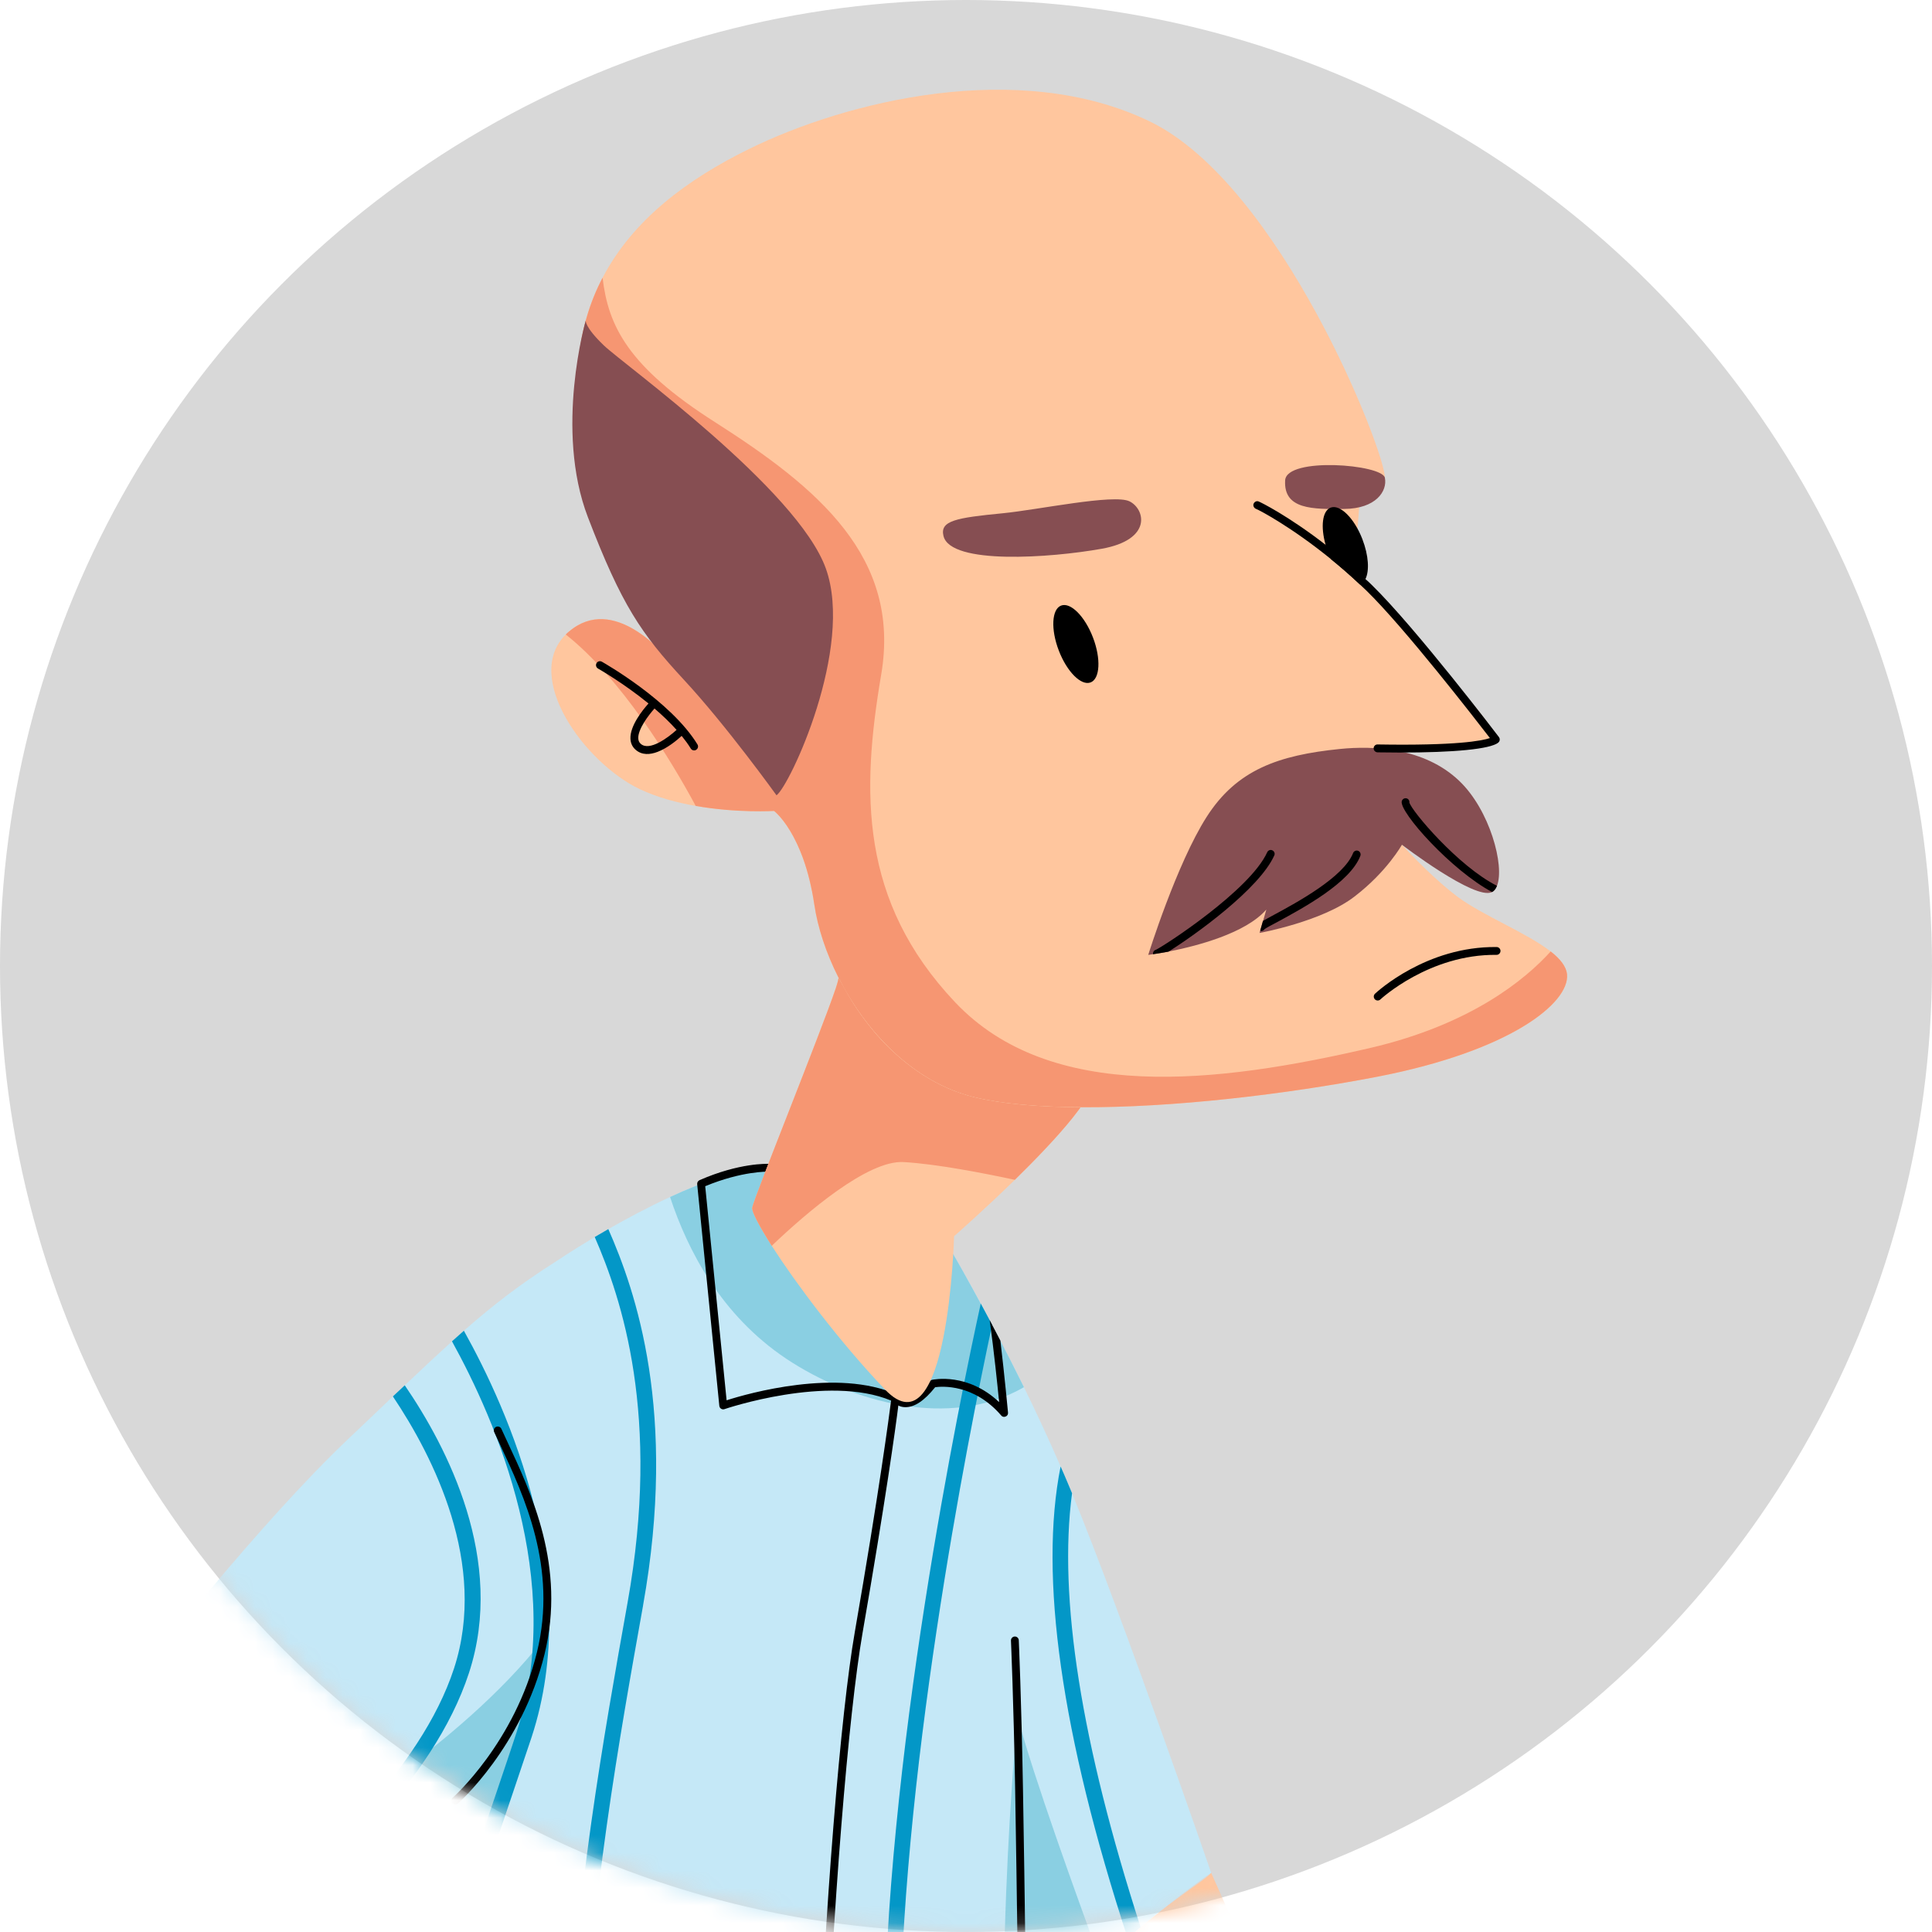 <svg xmlns="http://www.w3.org/2000/svg" xmlns:xlink="http://www.w3.org/1999/xlink" width="110" height="110" viewBox="0 0 110 110">
    <defs>
        <circle id="prefix__a" cx="55" cy="55" r="55"/>
        <path id="prefix__c" d="M0 0.342L40.656 0.342 40.656 86.802 0 86.802z"/>
    </defs>
    <g fill="none" fill-rule="evenodd">
        <mask id="prefix__b" fill="#fff">
            <use xlink:href="#prefix__a"/>
        </mask>
        <use fill="#D8D8D8" xlink:href="#prefix__a"/>
        <g mask="url(#prefix__b)">
            <g>
                <path fill="#C5E8F7" d="M92.805 101.18s-1.973.458-4.863 1.466c-.295.097-.598.205-.91.32-.607.224-1.25.465-1.91.733-.152.062-.277.143-.42.222-3.034 1.66-4.756 2.758-5.417 3.196h-.008c-.205.133-.304.204-.304.204s-.026.072-.062.206c-.357 1.044-1.954 5.836-2.846 9.494-1 4.132-2.677 16.179-2.677 16.179s-.429.08-1.206.206c-1.597.258-4.648.669-8.28.838-.304.018-.607.026-.919.044-1.847.054-3.82.054-5.819-.071-.15-.01-.294-.018-.446-.035-1.026-.072-2.052-.18-3.07-.322-2.14-.303-4.532-.991-6.95-1.866-.296-.106-.58-.213-.866-.33-3.472-1.302-6.934-2.962-9.718-4.416-.304-.153-.589-.303-.875-.446-.017-.018-.044-.027-.062-.036-3.035-1.598-5.069-2.83-5.069-2.83s1.392-15.321 3.855-22.755c.143-.445.303-.882.473-1.312.714-1.854 1.606-3.56 2.561-5.094.241-.411.491-.813.76-1.197.873-1.293 1.774-2.443 2.613-3.434.241-.285.482-.553.723-.813 1.92-2.131 3.41-3.318 3.41-3.318l-.76.169-.143.026c-.026.009-.053.019-.08.027l-2.64.58-.393.09s0-.072.008-.206c.01-.312.027-.962.027-1.83.01-.293.01-.616.01-.953 0-.714-.01-1.5-.045-2.33-.045-1.097-.117-2.258-.242-3.382-.535-4.908-1.428-8.701-1.428-8.701l.18-.106c1.373-.84 10.404-6.256 16.882-8.924 1.151-.474 2.195-.91 3.15-1.312.295-.116.581-.232.857-.348 1.267-.527 2.383-.973 3.41-1.374.284-.108.57-.214.846-.321 2.151-.794 3.998-1.338 6.22-1.785 0 0 1.071-.25 2.651-.526.276-.044.57-.09.883-.144 1.178-.178 2.552-.357 3.935-.446.562-.036 1.133-.062 1.687-.072 1.508-.008 2.944.117 4.068.474l.206.205 7.89 7.978s.212 1.329.49 3.409v.009c.044.339.088.696.133 1.07.01.09.027.187.036.287v.008c.035.322.071.66.116 1.008.107.918.205 1.919.304 2.954.142 1.579.258 3.256.33 4.95v.012c.018.347.035.678.044 1.025.01.206.01.412.018.626v.007c.18 7.524-.348 23.014-.348 23.014" transform="rotate(-21 95.586 168.234)"/>
                <path fill="#8ACFE2" d="M62.09 75.134s-3.382 6.995-9.334 10.575c-5.952 3.578-11.092 11.752-13.207 20.086-1.499 5.889-3.39 15.725-4.373 20.97-3.034-1.597-5.068-2.828-5.068-2.828s1.392-15.323 3.855-22.756c3.043-9.217 10.54-15.168 10.54-15.168l-4.017.892s.107-2.428 0-5.318c4.9-.661 14.938-2.437 21.604-6.453M92.76 71.547c-4.81.75-9.458-2.714-12.046-6.354-2.588-3.66-3.034-7.79-2.883-10.976 2.098-.143 4.222-.088 5.756.402l8.094 8.183s.634 3.873 1.08 8.745M85.702 88.913c-.383 3.435-.526 11.002-.58 14.785-.143.071-.276.144-.42.223-3.997 2.194-5.728 3.399-5.728 3.399s-1.901 5.569-2.91 9.7c-.998 4.132-2.676 16.179-2.676 16.179s-.428.08-1.205.206c.027-3.489.509-8.933 2.436-16.161 3.57-13.385 11.083-28.331 11.083-28.331" transform="rotate(-21 95.586 168.234)"/>
                <path fill="#0397C7" d="M68.07 75.366C60.18 88.421 48.4 107.91 46.696 131.994c-.295-.107-.58-.214-.865-.33 1.784-24.174 13.563-43.672 21.47-56.762 5.595-9.254 5.88-16.285 5.71-20.096.277-.044.571-.088.884-.143.187 3.891-.054 11.145-5.827 20.703M57.433 75.41c-4.16 5.123-12.047 8.06-16.911 9.46.01-.295.01-.617.01-.954 4.79-1.419 12.322-4.276 16.205-9.059 3.925-4.845 3.212-11.672 2.293-15.696.294-.116.58-.232.857-.349.99 4.15 1.81 11.351-2.454 16.598" transform="rotate(-21 95.586 168.234)"/>
                <path fill="#0397C7" d="M59.449 80.105c-.661.802-1.375 1.658-2.124 2.568-7.638 9.174-19.988 24.024-21.21 44.575-.304-.154-.59-.304-.875-.447 1.374-20.632 13.733-35.489 21.398-44.699.75-.91 1.464-1.758 2.115-2.568 5.72-7.015 5.247-17.036 4.542-22.096.286-.107.57-.214.848-.32.74 5.14 1.303 15.624-4.694 22.987M92.34 67.576v.01c-3.604 5.531-14.295 22.476-19.737 36.763-4.685 12.27-7.461 23.737-8.701 29.895-.304.018-.607.025-.92.044 1.277-6.354 4.177-18.168 8.78-30.25 5.81-15.243 17.527-33.446 20.41-37.818.044.338.088.696.134 1.07.009.09.027.186.035.286M93.153 78.16v.007c-2.864 5.265-4.614 13.458-5.21 24.478-.296.098-.6.205-.912.322.624-12.208 2.668-21.079 6.06-26.458.018.346.035.677.043 1.024.01.206.01.412.02.626" transform="rotate(-21 95.586 168.234)"/>
                <path fill="#FFC69E" d="M126.902 35.04l1.705-3.578c.107-.222 1.337.456 1.892-.883.562-1.34.445-17.74-5.24-23.764C119.577.792 109.529-.439 103.398.123 99.55.471 95.812 1.497 93 3.978c-1.178 1.035-2.194 2.337-2.99 3.954-2.658 5.424-2.792 12.063-1.15 18.06-.241-.777-1.723-5.007-4.873-3.89-.08.027-.151.052-.223.087-3.167 1.403-1.614 7.212.777 9.729.768.802 1.704 1.481 2.632 2.034 2.053 1.232 4.06 1.865 4.06 1.865s1.125 1.784.232 5.8c-.285 1.276-.365 2.794-.205 4.371.349 3.402 1.803 7.069 4.774 9.13 1.357.938 3.248 1.848 5.452 2.703 4.855 1.902 11.19 3.508 16.41 4.437 7.586 1.338 11.708 0 12.155-1.572.124-.436-.053-.972-.401-1.552-.884-1.472-2.865-3.284-3.83-4.801-1.338-2.124-3.568-7.361-3.238-10.262 0 0 7.809 3.016 8.478 2.677.669-.34-4.16-11.708-4.16-11.708" transform="rotate(-21 95.586 168.234)"/>
                <path fill="#F69672" d="M130.052 60.687c-.447 1.57-4.569 2.909-12.155 1.57-5.22-.927-11.555-2.535-16.41-4.435-2.204-.857-4.095-1.767-5.452-2.704-2.97-2.062-4.426-5.729-4.775-9.13-.16-1.577-.08-3.096.206-4.37.893-4.018-.23-5.8-.23-5.8s-2.01-.634-4.062-1.865c-.375-2.964-1.366-8.319-3.409-11.764.072-.035.143-.06.223-.087 3.15-1.117 4.631 3.113 4.873 3.89-1.642-5.997-1.508-12.636 1.15-18.06.795-1.617 1.812-2.92 2.99-3.955-.678 2.66-.482 5.23 3.034 9.976 4.123 5.58 7.14 10.968 3.677 16.805-3.453 5.835-5.774 11.59-2.758 18.917C99.97 57 109.242 59.349 118.085 60.58c5.836.81 9.646-.475 11.566-1.448.348.58.525 1.116.401 1.553" transform="rotate(-21 95.586 168.234)"/>
                <g transform="rotate(-21 95.586 168.234) translate(0 69.161)">
                    <mask id="prefix__d" fill="#fff">
                        <use xlink:href="#prefix__c"/>
                    </mask>
                    <path fill="#FFC69E" d="M22.193 25.22c-6.47 2.678-7.915 4.018-7.915 4.018s4.123 9.474 8.69 17.169c2.41 4.059 4.73 7.619 6.712 10.324.125.16.242.31.348.455.41.56.812 1.088 1.196 1.56l.009.01c1.097 1.382 2.052 2.392 2.784 2.936.169.125.33.258.472.41 1.804 1.767 2.054 4.916 1.536 8.629-.562 4.015-2.793 9.7-3.686 9.476-.187-.044-.312-.365-.383-.84-.304-1.792.053-5.852.053-5.852s-2.454 4.47-3.007 6.7c-.562 2.224-.84 6.238-1.535 6.578-.116.055-.348-.142-.651-.544-.161-.214-.34-.481-.536-.803v-.008c-.651-1.08-1.437-2.677-2.043-4.356-.161-.436-.304-.882-.428-1.321-.518-1.74-.76-3.426-.393-4.567 1.124-3.463 5.8-9.04 5.8-9.04S18.74 54.883 12.708 50.206C6.693 45.513 0 34.475 0 31.798c0-2.678 4.908-11.27 12.94-16.955C20.97 9.158 38.818.342 38.818.342c.232.233 1.33 6.578 1.713 11.816.16 2.257.187 4.309-.044 5.585 0 0-11.824 4.8-18.294 7.478" mask="url(#prefix__d)"/>
                </g>
                <path fill="#F69672" d="M22.193 94.382c-6.47 2.677-7.915 4.017-7.915 4.017s4.123 9.474 8.69 17.169c2.41 4.059 4.73 7.619 6.712 10.324-2.891-3.748-9.155-11.833-13.172-16.68-5.353-6.47-6.138-9.77-6.138-9.77s4.462-5.622 11.493-9.753c6.95-4.078 14.67-6.961 18.668-8.37.16 2.257.187 4.309-.044 5.585 0 0-11.824 4.8-18.294 7.478" transform="rotate(-21 95.586 168.234)"/>
                <path fill="#FFC69E" d="M139.422 173.016c-1.34.555-1.67-1.784-2.445-3.908-.785-2.115-1.785-2.232-1.785-2.232s.269 3.302-.678 4.008c-.098.07-.205.116-.33.125-1.34.116-1.454-2.793-2.454-5.577-.964-2.694-4.15-5.194-4.347-5.346 0 .008.009.035.028.073.25.712 2.115 6.086.972 6.388-.294.08-.687-.151-1.124-.553-1.41-1.285-3.222-4.302-3.222-4.302-6.585-1.284-32.571-16.232-36.256-19.238-3.685-3.008-4.578-6.248-6.47-14.84-1.891-8.585-2.337-20.293-2.337-20.293 2.168-1.615 4.337-2.783 6.29-3.641 3.98-1.75 7.086-2.194 7.54-2.5l1.34 25.435s3.338 5.46 8.442 9.708c5.094 4.23 24.343 19.64 24.343 19.64s7.032 2.999 9.816 5.729c2.793 2.732 4.015 10.77 2.677 11.324" transform="rotate(-21 95.586 168.234)"/>
                <path fill="#F69672" d="M127.26 165.993c-1.41-1.284-3.224-4.302-3.224-4.302-6.585-1.284-32.57-16.23-36.255-19.238-3.686-3.008-4.578-6.247-6.47-14.84-1.892-8.585-2.338-20.293-2.338-20.293 2.17-1.614 4.338-2.782 6.292-3.64.16 6.122.214 17.178 1.177 24.237 1.116 8.174 7.362 13.867 14.947 18.882 7.586 5.023 22.202 13.055 23.094 13.724.607.455 1.67 3.365 2.776 5.47" transform="rotate(-21 95.586 168.234)"/>
                <path fill="#864E52" d="M91.686 35.036c.892-.224 7.138-6.246 7.25-11.043.11-4.796-6.595-14.996-7.25-16.396-.656-1.4-.45-1.694-.45-1.694s-3.901 5.152-3.901 10.504c0 5.355.447 7.251 1.785 10.598 1.339 3.345 2.566 8.031 2.566 8.031M105.852 24.662c-.211 1.69 5.243 3.347 8.143 3.904 2.9.559 3.123-1.226 2.453-1.952-.67-.724-5.057-1.421-6.978-1.952-2.577-.712-3.507-.892-3.618 0M125.148 28.674c-.691 1.528.893 2.104 2.566 2.728 1.673.624 2.653-.057 2.788-.827.137-.77-4.796-3.134-5.354-1.901M128.134 54.549c-.118.133-.25.214-.385.23h-.009c-1.08.109-3.819-4.354-3.819-4.354s-1.338 1.124-3.57 1.784c-2.23.678-5.8 0-5.8 0l.081-.106.348-.465h.01l.401-.534c-1.598.847-4.453.515-6.05.239-.01-.008-.01 0-.019 0-.375-.07-.669-.133-.865-.177-.169-.037-.268-.062-.268-.062s3.355-4.25 5.916-6.14c2.561-1.893 5.078-1.82 8.478-.893 1.838.5 4.507 1.64 5.684 4.123 1.035 2.168.696 5.46-.133 6.355" transform="rotate(-21 95.586 168.234)"/>
                <path fill="#000" d="M116.917 48.39c-1.48 1.474-5.837 2.614-7.577 2.953-.009-.008-.009 0-.018 0-.374-.07-.669-.133-.864-.177.025-.117.132-.188.24-.178.446-.02 6.211-1.233 7.906-2.91.09-.088.232-.088.313 0 .088.088.088.232 0 .313M121.485 50.167c-1.097 1.222-4.113 1.605-5.738 1.82-.365.044-.75.089-.857.124-.035.028-.08.046-.124.046-.045 0-.098-.018-.134-.054l.349-.465h.008c.16-.027.384-.054.705-.098 1.446-.186 4.47-.58 5.46-1.668.082-.09.224-.1.314-.018.089.08.098.223.017.313M128.134 54.549c-.118.133-.25.214-.385.23-1.713-1.971-3.302-6.13-2.953-6.666.071-.097.204-.134.313-.061.088.06.125.178.07.276-.063.49 1.293 4.39 2.955 6.22M85.524 29.539c-.06-.109-.067-.222-.025-.349.165-.492.996-1.009 1.472-1.257.278.513.534 1.051.737 1.588-.623.244-1.876.589-2.184.018m-.396-5.168c-.08-.095-.221-.107-.315-.029s-.108.218-.03.314c.017.021 1.053 1.285 1.972 2.888-.454.233-1.447.811-1.679 1.505-.082.245-.064.482.055.702.224.414.656.55 1.124.55.6 0 1.254-.22 1.602-.358.094.29.174.577.226.859.019.107.113.182.218.182.015 0 .027-.003.042-.005.12-.022.201-.138.179-.259-.526-2.85-3.278-6.206-3.394-6.349M54.095 82.144c-.09 0-.176-.055-.21-.145-.042-.117.017-.245.133-.287.044-.016 4.434-1.668 7.45-6.014 2.824-4.075 2.505-8.547 2.273-11.812l-.053-.764c-.008-.123.085-.228.208-.237.118-.006.23.084.238.209l.051.76c.24 3.33.563 7.892-2.35 12.097-3.1 4.469-7.618 6.164-7.664 6.18-.025.008-.05.013-.076.013M30.113 91.068c-.092 0-.177-.056-.21-.147-.041-.118.019-.246.135-.286.055-.019 5.602-2.004 9.239-3.48 3.659-1.489 11.054-3.058 11.128-3.073.122-.02.238.052.265.173.025.121-.053.24-.173.265-.074.016-7.43 1.574-11.052 3.047-3.645 1.482-9.201 3.47-9.257 3.488-.025.01-.05.013-.075.013M78.97 107.54c-.026 0-.053-.006-.079-.014-.115-.044-.174-.172-.13-.287.034-.095 3.551-9.61 5.315-14.462 1.763-4.847 2.813-7.994 2.824-8.025.04-.116.166-.181.282-.142.117.039.181.166.141.284-.01.031-1.062 3.181-2.828 8.035-1.763 4.854-5.282 14.37-5.317 14.465-.033.091-.119.146-.209.146" transform="rotate(-21 95.586 168.234)"/>
                <path fill="#000" d="M40.658 87.105h-.005c-.123-.003-.22-.105-.218-.229.001-.07.138-7.323-1.84-17.33-.025-.122.054-.239.175-.262.117-.024.238.054.262.175 1.99 10.06 1.851 17.355 1.85 17.426-.004.123-.103.22-.224.22M85.917 69.45c.008.053.008.106-.02.16 0 .01-.061.116-.186.348-.58 1.09-2.614 4.783-6.55 11.37-4.765 7.986-19.15 39.762-21.996 52.89-.152-.01-.294-.02-.446-.037 2.82-13.137 17.267-45.064 22.059-53.077 4.22-7.068 6.237-10.798 6.648-11.556-2.82-2.695-8.968-2.945-9.03-2.945-.063 0-.135-.037-.171-.089-.044-.054-.053-.125-.035-.197l3.329-12.172.017-.06c.027-.09.107-.154.206-.162 2.48-.116 3.944.517 4.006.545.107.044.16.176.107.284-.01.027-.026.054-.063.071-.044.064-.142.091-.231.046-.01 0-1.365-.57-3.641-.509l-3.231 11.816c1.295.07 6.55.552 9.147 3.148.009.01.019.018.036.027.009.02.026.036.036.063 0 .01.009.026.009.036" transform="rotate(-21 95.586 168.234)"/>
                <path fill="#000" d="M92.458 68.593c-.51 2.017-1.027 3.848-1.062 3.98-.027.098-.107.16-.206.16h-.01c-.088 0-.178-.053-.203-.142-.804-2.25-2.561-2.767-2.936-2.855-.848.499-1.518.652-2.008.446-.135-.054-.242-.133-.322-.224-.178-.187-.223-.392-.232-.401-.026-.125.054-.241.17-.268.07-.017.134 0 .187.035.009.01.018.018.036.028.009.018.026.035.036.062 0 .009.009.027.009.036 0 .017.062.232.303.32.24.109.732.109 1.659-.454.045-.027.099-.044.152-.036.09.017 2.035.33 3.106 2.552.259-.936.758-2.784 1.169-4.542.053.41.098.848.152 1.303M34.515 99.888c-.023 0-.047-.003-.071-.011-.116-.04-.18-.167-.14-.283 2.498-7.418 7.85-12.04 9.608-13.558.23-.2.449-.388.488-.438.033-.118.146-.164.266-.128.119.034.175.183.14.3-.032.11-.113.182-.603.604-1.735 1.498-7.017 6.06-9.477 13.363-.031.093-.118.15-.211.15M111.727 33.103c0 1.292-.467 2.342-1.042 2.342s-1.041-1.05-1.041-2.342c0-1.295.466-2.344 1.04-2.344.576 0 1.043 1.05 1.043 2.344M128.053 33.389c0 .982-.267 1.82-.652 2.17-.125.115-.249.178-.392.178H127c-.329-.686-.677-1.338-1.017-1.928-.009-.133-.016-.276-.016-.42 0-.16.007-.312.016-.464.098-1.07.518-1.873 1.027-1.873.571 0 1.044 1.044 1.044 2.337" transform="rotate(-21 95.586 168.234)"/>
                <path fill="#000" d="M131.274 46.685c.028.09-.008.188-.08.242-.07.053-.188.07-.349.07-.892 0-3.168-.703-6.335-1.98-.116-.053-.17-.178-.125-.295.044-.116.18-.17.285-.125 4.16 1.678 5.632 1.938 6.104 1.954-.4-1.337-2.284-7.595-3.56-10.369-.07-.15-.142-.303-.215-.446-.328-.685-.677-1.337-1.016-1.927-1.437-2.507-2.81-4.077-2.964-4.212-.088-.082-.107-.215-.035-.312.082-.09.206-.116.305-.046.106.081 1.329 1.43 2.694 3.686.474.778.954 1.66 1.418 2.634.082.143.145.284.216.438 1.444 3.13 3.64 10.617 3.657 10.688M126.785 58.225c-.028 0-.055-.005-.083-.016-3.551-1.41-7.048-.015-7.083 0-.113.047-.244-.008-.291-.122-.046-.115.008-.245.122-.292.149-.06 3.696-1.479 7.417 0 .115.044.17.175.125.29-.035.087-.12.14-.207.14" transform="rotate(-21 95.586 168.234)"/>
                <path fill="#FFC69E" d="M101.487 57.821c-1.24.822-3.185 1.741-4.979 2.518-2.312.998-4.38 1.757-4.38 1.757s-4.793 11.575-6.8 6.737c-1.447-3.472-2.57-7.45-3.089-9.949-.267-1.33-.375-2.24-.258-2.426.34-.564 9.28-10.102 9.28-10.47.348 3.401 1.803 7.068 4.774 9.13 1.357.937 3.248 1.848 5.452 2.703" transform="rotate(-21 95.586 168.234)"/>
                <path fill="#F69672" d="M101.487 57.821c-.053.037-.098.062-.15.1-.153.097-.314.195-.483.295-1.214.712-2.838 1.47-4.346 2.123-1.517-.99-3.846-2.445-5.55-3.214-1.857-.837-6.149.688-8.719 1.76-.267-1.33-.375-2.24-.258-2.427.294-.492 7.22-7.908 8.915-9.95.231-.287.364-.474.364-.52.01.064.02.126.028.198.018.134.044.277.062.428.152 1.187.455 2.392.91 3.542.786 1.955 2.017 3.74 3.775 4.962 1.357.937 3.248 1.848 5.452 2.703" transform="rotate(-21 95.586 168.234)"/>
                <path fill="#FFC69E" d="M110.964 8.266c.94 1.336 6.656 2.789 10.002 1.45 3.346-1.338 2.454-2.828 0-3.812-2.454-.985-11.414.354-10.002 2.362" transform="rotate(-21 95.586 168.234)"/>
            </g>
        </g>
    </g>
</svg>
